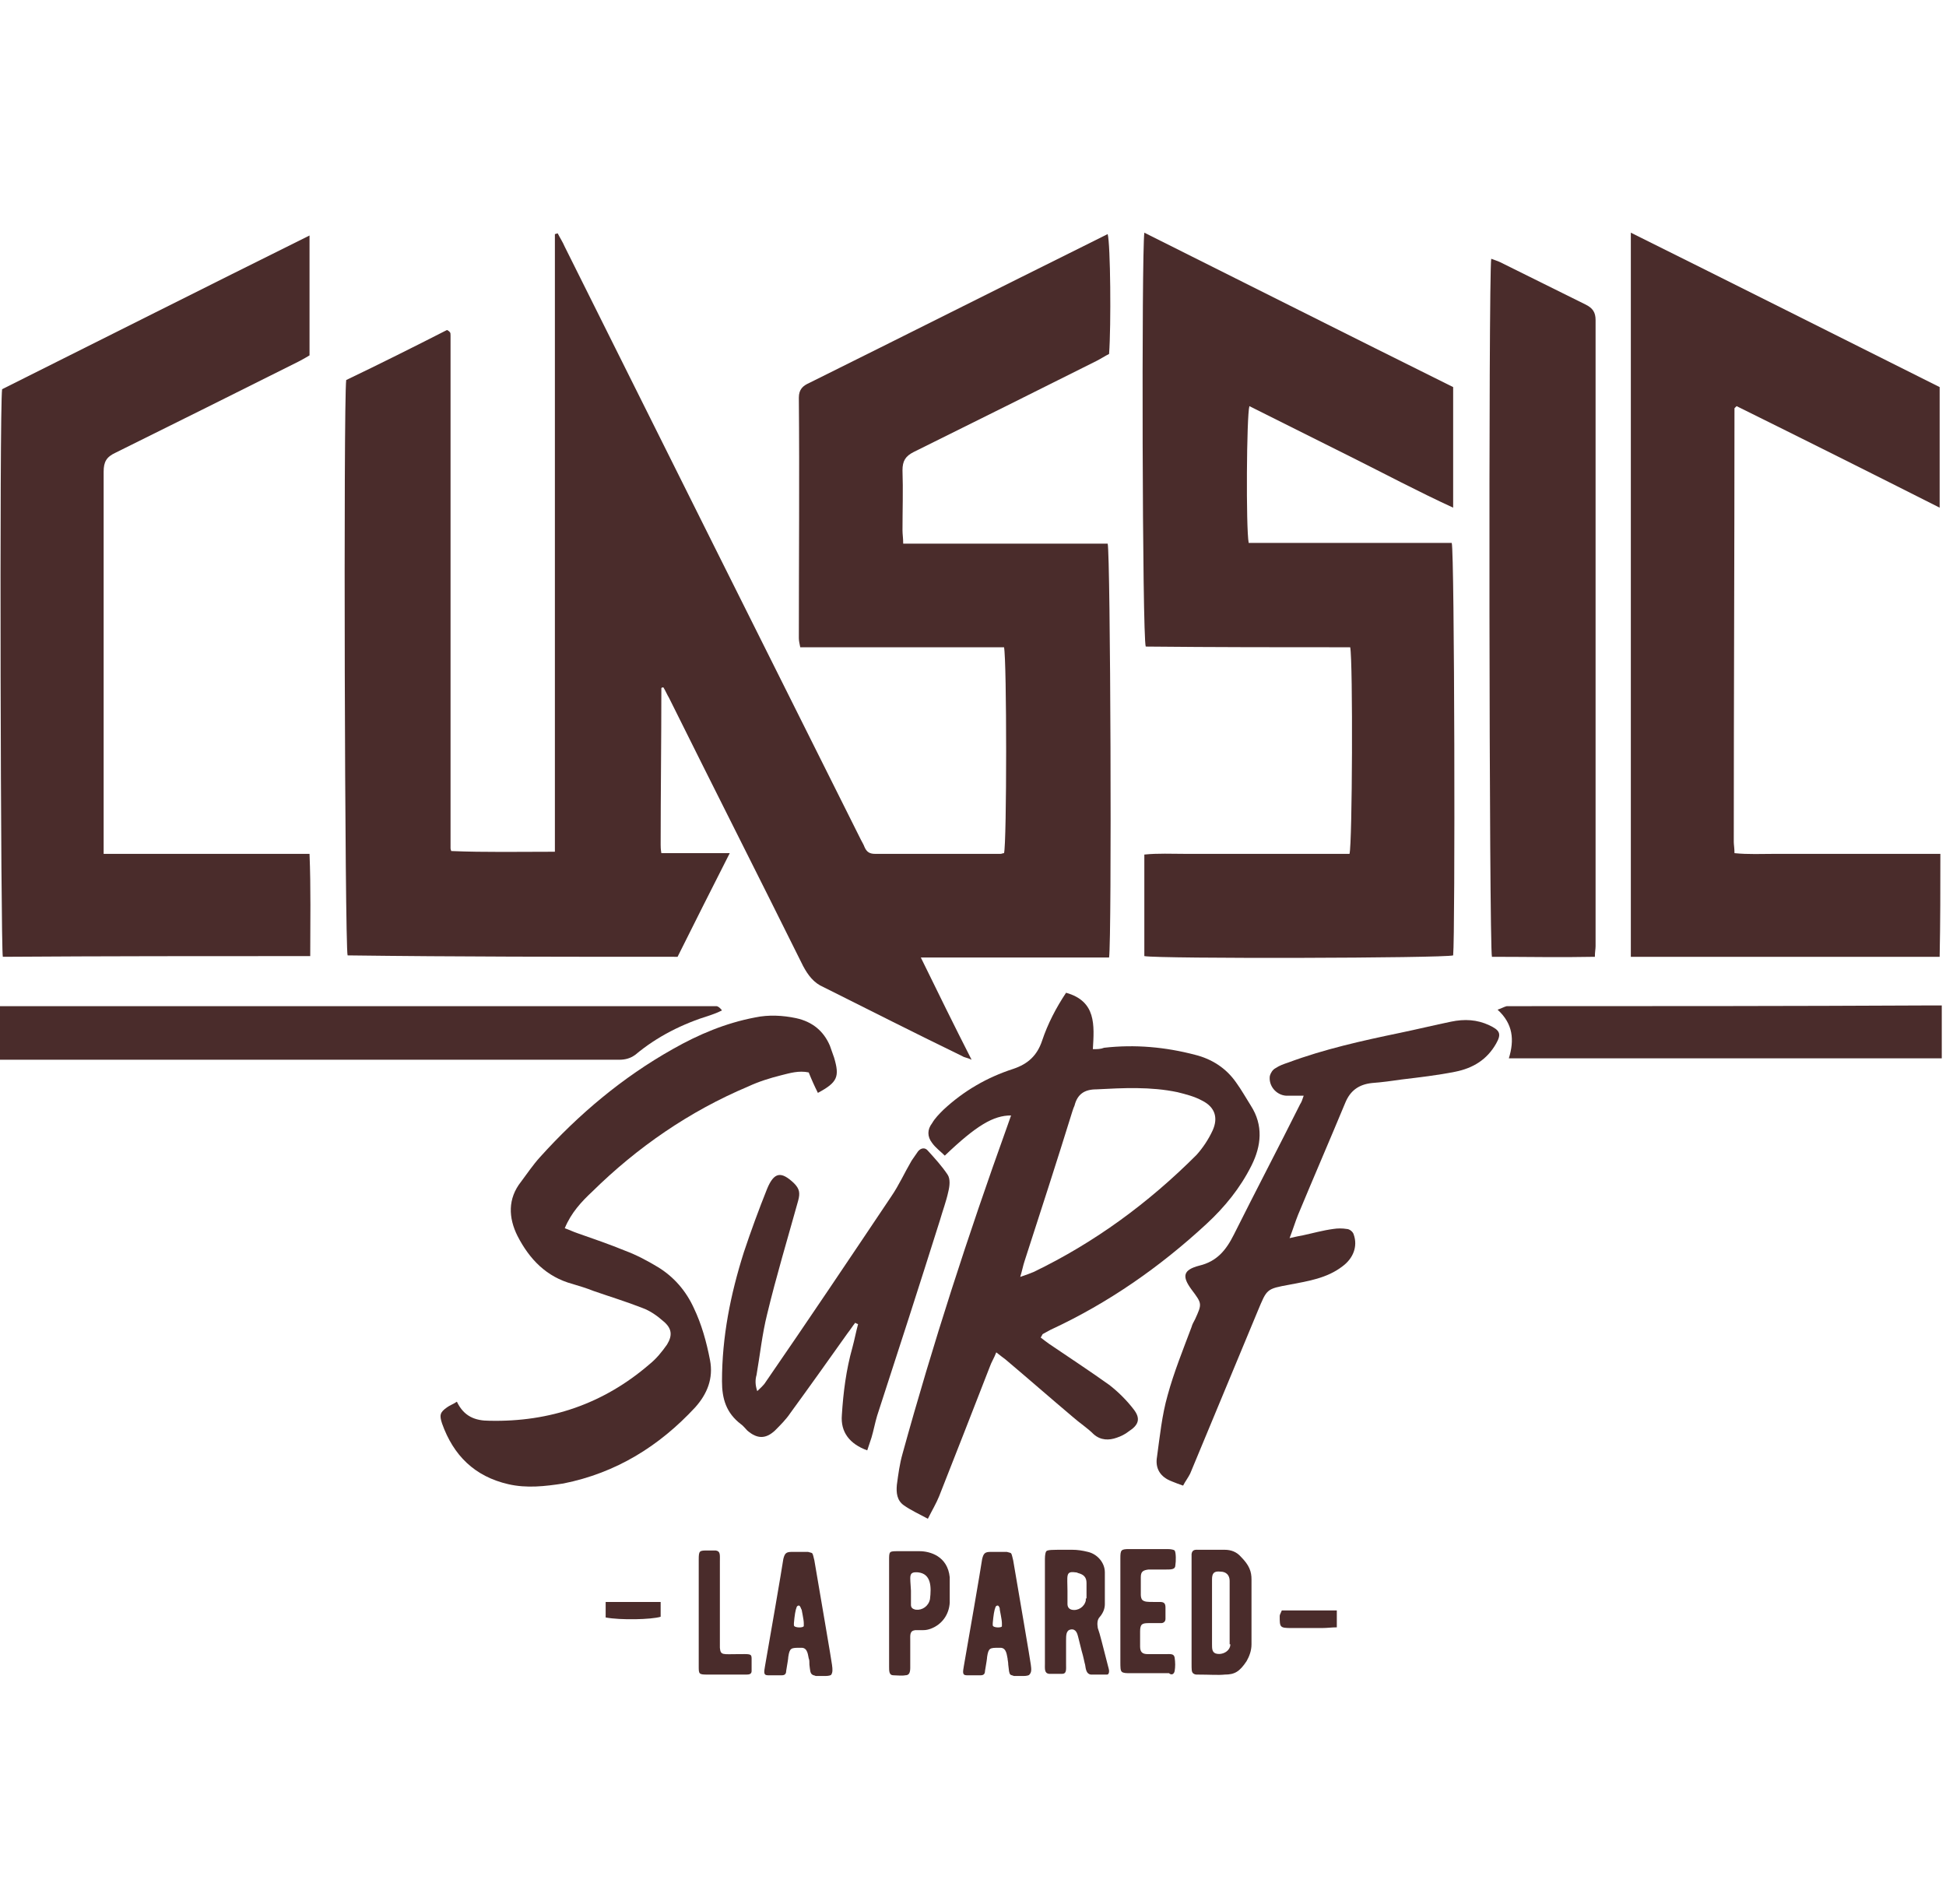 <svg xmlns="http://www.w3.org/2000/svg" width="276" height="270" viewBox="0 0 276 270" fill="none"><path d="M96.1 135.7C98.5 130.9 100.9 126.1 103.5 121C100.1 121 97 121 93.8 121C93.7 120.4 93.7 120.1 93.7 119.8C93.7 112.4 93.8 105 93.8 97.6L93.9 97.5C94 97.5 94 97.5 94.1 97.5C94.4 98 94.6 98.5 94.9 99C101.2 111.7 107.6 124.3 113.9 137C114.6 138.3 115.4 139.4 116.8 140C123.4 143.3 129.9 146.6 136.5 149.8C136.8 150 137.2 150 137.8 150.3C135.3 145.4 133 140.7 130.6 135.8C139.8 135.8 148.5 135.8 157.3 135.8C157.7 133 157.5 78.5 157.1 77.1C147.5 77.1 137.9 77.1 128.1 77.1C128.1 76.3 128 75.8 128 75.2C128 72.4 128.1 69.5 128 66.7C128 65.4 128.4 64.7 129.6 64.1C138.3 59.8 146.9 55.5 155.5 51.2C156.1 50.9 156.7 50.5 157.3 50.2C157.6 46.2 157.5 34.6 157.1 33.2C156.3 33.6 155.5 34 154.7 34.4C141.4 41 128.1 47.7 114.8 54.3C113.9 54.7 113.3 55.2 113.3 56.4C113.4 67.8 113.3 79.1 113.3 90.5C113.3 90.9 113.4 91.3 113.5 91.8C123.2 91.8 132.8 91.8 142.4 91.8C142.8 93.6 142.8 119.6 142.4 121C142.2 121 142.1 121.1 141.9 121.1C136 121.1 130.1 121.1 124.1 121.1C123.3 121.1 122.9 120.8 122.6 120.1C122.5 119.8 122.3 119.5 122.1 119.1C108.1 91.1 94.1 63.1 80.1 35C79.8 34.3 79.4 33.7 79.1 33.1C79 33.1 78.8 33.2 78.7 33.2C78.7 62.4 78.7 91.5 78.7 120.8C73.6 120.8 68.8 120.9 64 120.7C63.9 120.4 63.9 120.4 63.9 120.3C63.9 120.2 63.9 120.1 63.9 119.9C63.9 96 63.9 72.2 63.9 48.3C63.9 48.1 63.9 47.8 63.9 47.6C63.9 47.4 63.9 47.2 63.8 47.1L63.7 47C63.7 47 63.6 46.9 63.4 46.8C58.7 49.2 53.9 51.6 49.1 53.9C48.7 57.5 48.9 134.2 49.3 135.5C64.8 135.7 80.4 135.7 96.1 135.7Z" fill="#4A2C2B"></path><path d="M191.5 91.8C191.9 93.9 191.8 119.7 191.4 121.1C189.5 121.1 187.6 121.1 185.6 121.1C183.6 121.1 181.7 121.1 179.7 121.1C177.8 121.1 175.9 121.1 174 121.1C172 121.1 170.1 121.1 168.1 121.1C166.2 121.1 164.2 121 162.3 121.2C162.3 126.2 162.3 130.9 162.3 135.6C164.3 136 204.8 135.9 206.1 135.5C206.4 132.4 206.3 78.4 205.9 77C201.1 77 196.3 77 191.6 77C186.8 77 181.9 77 177.1 77C176.7 74.9 176.8 59 177.2 57.6C182 60 186.8 62.4 191.6 64.8C196.4 67.2 201.1 69.7 206.1 72C206.1 66.2 206.1 60.6 206.1 54.9C191.4 47.6 176.9 40.3 162.3 33C161.9 36.1 162 90.4 162.5 91.7C172.3 91.8 181.9 91.8 191.5 91.8Z" fill="#4A2C2B"></path><path d="M275.2 121.1C273.1 121.1 271.2 121.1 269.3 121.1C267.3 121.1 265.4 121.1 263.4 121.1C261.5 121.1 259.6 121.1 257.7 121.1C255.7 121.1 253.8 121.1 251.8 121.1C249.9 121.1 247.9 121.2 246 121C246 120.3 245.9 119.8 245.9 119.4C245.9 98.9 246 78.4 246 57.9L246.1 57.8C246.1 57.8 246.2 57.7 246.3 57.6C255.8 62.3 265.4 67.1 275.1 72C275.1 66.1 275.1 60.5 275.1 54.9C260.5 47.6 246 40.3 231.3 33C231.3 67.4 231.3 101.5 231.3 135.7C246 135.7 260.5 135.7 275.1 135.7C275.2 130.8 275.2 126 275.2 121.1Z" fill="#4A2C2B"></path><path d="M44 135.6C44 130.7 44.1 126 43.9 121.1C34.1 121.1 24.6 121.1 14.7 121.1C14.7 120.2 14.7 119.6 14.7 119.1C14.7 101.7 14.7 84.3 14.7 66.9C14.7 65.5 15.1 64.8 16.4 64.2C25.1 59.9 33.7 55.6 42.3 51.3C42.9 51 43.4 50.7 43.9 50.4C43.9 44.7 43.9 39.2 43.9 33.4C29.2 40.7 14.7 48 0.3 55.2C-0.1 57.8 0.1 134.5 0.4 135.7C14.9 135.6 29.4 135.6 44 135.6Z" fill="#4A2C2B"></path><path d="M226.2 135.7C226.2 135 226.3 134.6 226.3 134.2C226.3 104.6 226.3 75 226.3 45.4C226.3 44.3 225.9 43.7 224.9 43.2C220.9 41.2 216.8 39.2 212.8 37.2C212.4 37 212 36.9 211.5 36.7C211.1 39.1 211.2 134.4 211.6 135.7C216.5 135.7 221.3 135.8 226.2 135.7Z" fill="#4A2C2B"></path><path d="M155 148.8C155.2 145.4 155.5 142 151.2 140.8C149.8 142.9 148.6 145.2 147.8 147.6C147.1 149.7 145.8 150.9 143.7 151.6C140 152.8 136.7 154.7 133.8 157.4C133.2 158 132.6 158.6 132.2 159.3C131.5 160.2 131.5 161.2 132.2 162.1C132.7 162.8 133.4 163.3 134 163.9C138.5 159.6 140.9 158.2 143.4 158.2C143.2 158.8 143 159.3 142.8 159.9C137.3 175.2 132.3 190.6 128 206.2C127.6 207.6 127.4 209.1 127.2 210.6C127.1 211.7 127.2 212.8 128.2 213.5C129.2 214.2 130.3 214.7 131.6 215.4C132.2 214.2 132.8 213.2 133.2 212.2C135.6 206.1 138 200 140.4 193.8C140.6 193.2 141 192.6 141.3 191.8C141.8 192.2 142.2 192.5 142.6 192.8C145.8 195.5 149 198.3 152.2 201C153.1 201.8 154.2 202.5 155.1 203.4C156.1 204.3 157.3 204.3 158.4 203.9C159 203.7 159.6 203.4 160.1 203C161.5 202.1 161.8 201.2 160.8 199.9C159.8 198.6 158.6 197.4 157.3 196.4C154.5 194.4 151.6 192.5 148.8 190.6C148.4 190.3 148.1 190.1 147.6 189.7C147.8 189.4 147.8 189.3 147.9 189.2C148.3 189 148.6 188.8 149 188.6C157.2 184.8 164.5 179.7 171.1 173.6C173.7 171.2 175.9 168.5 177.5 165.3C178.9 162.5 179.2 159.6 177.4 156.8C176.7 155.7 176.1 154.6 175.3 153.5C173.9 151.5 171.9 150.2 169.5 149.6C165.3 148.5 161 148.1 156.6 148.6C156.1 148.8 155.6 148.8 155 148.8ZM167 154.9C168.2 155.2 169.4 155.5 170.5 156.1C172.3 157 172.8 158.5 172 160.3C171.4 161.6 170.6 162.8 169.7 163.8C162.9 170.6 155.3 176.2 146.6 180.4C146.1 180.6 145.6 180.8 144.7 181.1C145 180.1 145.1 179.5 145.3 178.9C147.6 171.8 149.9 164.7 152.1 157.6C152.2 157.3 152.3 157 152.4 156.8C152.8 155.2 153.8 154.5 155.5 154.5C159.3 154.3 163.2 154.1 167 154.9Z" fill="#4A2C2B"></path><path d="M98.6 199.6C100.3 197.7 101.2 195.5 100.7 192.9C100.2 190.3 99.5 187.8 98.4 185.5C97.3 183.1 95.6 181.1 93.3 179.7C91.8 178.8 90.3 178 88.7 177.4C86.5 176.5 84.2 175.7 81.9 174.9C81.3 174.7 80.7 174.4 80.1 174.2C81 172 82.5 170.4 84 169C90.4 162.7 97.8 157.6 106.1 154.1C107.6 153.4 109.2 152.9 110.8 152.5C112 152.2 113.3 151.8 114.7 152.1C115.1 153.1 115.5 154 116 155C118.8 153.5 119.1 152.7 118.3 150C118.1 149.4 117.9 148.9 117.7 148.3C116.8 146.2 115.2 144.9 112.9 144.4C111 144 109 143.9 107.1 144.3C102.9 145.1 99.1 146.7 95.4 148.8C88.3 152.8 82.1 158 76.6 164.1C75.6 165.2 74.8 166.4 73.9 167.6C72 170 72.1 172.7 73.4 175.3C75.1 178.6 77.5 181.1 81.2 182.1C82.2 182.4 83.2 182.7 84.2 183.1C86.5 183.9 88.8 184.6 91.1 185.5C92.2 185.9 93.2 186.6 94.1 187.4C95.3 188.4 95.4 189.4 94.6 190.7C93.9 191.7 93.1 192.7 92.1 193.5C85.6 199.1 78 201.7 69.4 201.5C67.4 201.5 65.8 200.9 64.8 198.8C64.2 199.2 63.8 199.3 63.4 199.6C62.4 200.3 62.3 200.7 62.7 201.9C64.3 206.4 67.3 209.4 72.1 210.5C74.7 211.1 77.3 210.8 79.9 210.4C87.4 208.9 93.5 205.1 98.6 199.6Z" fill="#4A2C2B"></path><path d="M87.8 150.3C88.7 150.3 89.4 150.1 90.1 149.6C93.2 147 96.8 145.2 100.7 144C101.3 143.8 101.8 143.6 102.4 143.3C102.1 142.9 101.8 142.7 101.6 142.7C67.8 142.7 33.9 142.7 0 142.7C0 145.3 0 147.7 0 150.3C0.9 150.3 1.7 150.3 2.4 150.3C26 150.3 49.5 150.3 73.1 150.3C78 150.3 82.9 150.3 87.8 150.3Z" fill="#4A2C2B"></path><path d="M211.2 145.4C209.5 144.6 207.7 144.5 205.8 144.9C203.4 145.4 200.9 146 198.5 146.5C193.2 147.6 187.8 148.8 182.7 150.7C182.1 150.9 181.5 151.1 180.9 151.5C180.5 151.7 180.2 152.2 180.1 152.6C179.9 154 181 155.3 182.4 155.4C183.1 155.4 183.9 155.4 184.9 155.4C184.7 156 184.6 156.3 184.4 156.6C181.3 162.8 178.1 168.9 175 175.1C173.9 177.3 172.6 178.9 170.1 179.5C167.8 180.1 167.6 181 169 182.9C170.5 184.9 170.5 184.9 169.5 187.1C169.3 187.5 169.1 187.8 169 188.2C167.8 191.4 166.5 194.6 165.6 197.9C164.8 200.7 164.5 203.7 164.1 206.6C163.8 208.3 164.6 209.5 166.2 210.1C166.7 210.3 167.2 210.5 167.8 210.7C168.1 210.1 168.5 209.6 168.8 209C172 201.3 175.2 193.6 178.4 185.9C179.7 182.8 179.6 182.8 182.9 182.2C185.5 181.7 188.2 181.3 190.4 179.6C191.9 178.5 192.6 176.8 192 175.1C191.9 174.7 191.4 174.3 191 174.3C190.4 174.2 189.7 174.2 189.1 174.3C187.6 174.5 186.2 174.9 184.8 175.2C184.3 175.3 183.7 175.4 182.9 175.6C183.4 174.3 183.7 173.3 184.1 172.3C186.3 167 188.6 161.7 190.8 156.4C191.5 154.7 192.7 153.8 194.6 153.6C196 153.5 197.4 153.3 198.8 153.1C201.3 152.8 203.9 152.5 206.4 152C208.9 151.5 210.9 150.3 212.2 148C213 146.6 212.7 146.1 211.2 145.4Z" fill="#4A2C2B"></path><path d="M119.4 200.7C119.2 203.1 120.5 204.8 123 205.7C123.2 205.1 123.4 204.5 123.6 203.9C123.9 202.9 124.1 201.8 124.4 200.8C127.4 191.6 130.4 182.3 133.3 173.1C133.7 171.7 134.2 170.4 134.5 169C134.7 168.2 134.8 167.2 134.4 166.6C133.6 165.4 132.6 164.3 131.6 163.2C131.2 162.7 130.6 162.8 130.2 163.3C129.9 163.7 129.6 164.2 129.3 164.6C128.3 166.3 127.5 168.1 126.4 169.7C120.5 178.5 114.6 187.3 108.6 196C108.3 196.5 107.8 196.9 107.4 197.3C107.1 196.4 107.1 195.7 107.3 195C107.8 192.1 108.1 189.2 108.8 186.4C110.1 181 111.7 175.7 113.2 170.3C113.5 169.2 113.4 168.6 112.6 167.8C110.8 166.1 109.8 166.2 108.8 168.6C107.6 171.6 106.5 174.6 105.5 177.6C103.6 183.6 102.4 189.6 102.4 195.9C102.4 198.4 103 200.4 105.1 202C105.4 202.2 105.7 202.6 106 202.9C107.4 204.1 108.6 204.1 109.9 202.9C110.7 202.1 111.5 201.3 112.1 200.4C114.8 196.7 117.5 192.9 120.2 189.1C120.6 188.6 120.9 188.1 121.3 187.6C121.4 187.7 121.5 187.7 121.7 187.8C121.4 188.9 121.2 190 120.9 191.1C120 194.3 119.6 197.5 119.4 200.7Z" fill="#4A2C2B"></path><path d="M215.3 142.7C214.8 142.7 214.2 142.7 213.7 142.7C213.3 142.8 213 143 212.4 143.2C214.6 145.2 214.8 147.5 214 150.1C234.6 150.1 254.9 150.1 275.4 150.1C275.4 147.6 275.4 145.2 275.4 142.6C274.6 142.6 274 142.6 273.4 142.6C254 142.7 234.7 142.7 215.3 142.7Z" fill="#4A2C2B"></path><path d="M181.5 229.2C181.5 230.8 181.5 230.9 183.2 230.9C184.6 230.9 186 230.9 187.5 230.9C188.2 230.9 188.9 230.8 189.6 230.8C189.6 229.9 189.6 229.2 189.6 228.4C186.9 228.4 184.4 228.4 181.8 228.4C181.6 228.9 181.5 229 181.5 229.2Z" fill="#4A2C2B"></path><path d="M85.9 229.4C88 229.8 92.4 229.7 93.7 229.3C93.7 228.6 93.7 228 93.7 227.2C91.1 227.2 88.5 227.2 85.9 227.2C85.9 228 85.9 228.7 85.9 229.4Z" fill="#4A2C2B"></path><path d="M106.6 237C106.6 236.4 106.6 235.8 106.6 235.2C106.6 234.5 106.3 234.6 104.7 234.6C102.5 234.6 102.2 234.8 102.1 233.7C102.1 233.5 102.1 233.2 102.1 232.7V221.5C102.1 220.5 102.2 220 101.5 219.9C101.2 219.9 100.9 219.9 100.4 219.9C99.2 219.9 99.1 219.9 99.1 221.2V236.3C99.1 237.4 99.1 237.5 100.3 237.5H105.4C105.6 237.5 105.8 237.5 105.9 237.5C106.3 237.5 106.6 237.4 106.6 237Z" fill="#4A2C2B"></path><path d="M118 236.1C118 235.9 116.2 225.4 115.5 221.3C115.4 220.9 115.3 220.4 115.2 220.3C115.1 220.2 114.9 220.2 114.6 220.1H112.3C111.5 220.1 111.3 220.3 111.1 221.1C110.9 222.5 109.1 232.9 108.5 236.3C108.4 237 108.2 237.6 108.9 237.6C109.4 237.6 110.1 237.6 110.9 237.6C111.3 237.6 111.5 237.4 111.5 237C111.7 235.8 111.8 235.2 111.8 235C112 233.7 112.2 233.7 113.5 233.7C113.5 233.7 113.6 233.7 113.7 233.7C114.6 233.7 114.6 234.9 114.7 235.2C114.8 235.4 114.8 235.7 114.8 236.1C114.9 236.9 114.9 237.3 115.2 237.5C115.3 237.6 115.5 237.6 115.7 237.7C115.8 237.7 116.5 237.7 117.1 237.7C117.5 237.7 117.9 237.6 117.9 237.5C118.1 237.2 118.1 236.8 118 236.1ZM112.6 230.5C112.6 230.4 112.6 230.3 112.6 230.2C112.7 229.1 112.8 228.4 113 227.9C113.1 227.7 113.4 227.6 113.5 227.9C113.6 228 113.6 228.2 113.7 228.3C113.7 228.4 114 229.7 114 230.2C114 230.4 114 230.6 114 230.6C114 230.9 112.6 230.9 112.6 230.5Z" fill="#4A2C2B"></path><path d="M129.1 236.6V232.7C129.1 231.9 129 231.3 129.8 231.2C129.9 231.2 130.3 231.2 130.9 231.2C131.4 231.2 131.7 231.1 132 231C133.6 230.4 134.6 229 134.7 227.3V225.6C134.7 224.4 134.7 223.8 134.7 223.7C134.4 220.7 131.9 220 130.4 220C130.2 220 129.7 220 129 220H127.4C126.1 220 126.1 220 126.1 221.3V236.4C126.1 237 126.1 237.6 126.7 237.6C127.2 237.6 127.9 237.7 128.4 237.6C128.7 237.6 128.8 237.5 128.9 237.4C129 237.3 129.1 237 129.1 236.6ZM130.2 223C132.1 223.2 132.1 225.1 131.9 226.8C131.7 227.8 130.8 228.4 129.9 228.3C129.4 228.2 129.2 228 129.2 227.6V225.6C129.1 223.5 128.8 222.9 130.2 223Z" fill="#4A2C2B"></path><path d="M146.2 236.1C146.2 235.9 144.4 225.4 143.7 221.3C143.6 220.9 143.5 220.4 143.4 220.3C143.3 220.2 143.1 220.2 142.8 220.1H140.5C139.7 220.1 139.5 220.3 139.3 221.1C139.1 222.5 137.3 232.9 136.7 236.3C136.6 237 136.4 237.6 137.1 237.6C137.6 237.6 138.3 237.6 139.1 237.6C139.5 237.6 139.7 237.4 139.7 237C139.9 235.8 140 235.2 140 235C140.2 233.7 140.4 233.7 141.7 233.7C141.7 233.7 141.8 233.7 141.9 233.7C142.8 233.7 142.8 234.9 142.9 235.2C142.9 235.4 143 235.7 143 236.1C143.1 236.9 143.1 237.3 143.3 237.5C143.4 237.6 143.6 237.6 143.8 237.7C143.9 237.7 144.6 237.7 145.2 237.7C145.6 237.7 146 237.6 146 237.5C146.3 237.2 146.3 236.8 146.2 236.1ZM140.8 230.5C140.8 230.4 140.8 230.3 140.8 230.2C140.9 229.1 141 228.4 141.2 227.9C141.3 227.7 141.6 227.6 141.7 227.9C141.8 228 141.8 228.2 141.8 228.3C141.8 228.4 142.1 229.7 142.1 230.2C142.1 230.4 142.1 230.6 142.1 230.6C142.2 230.9 140.8 230.9 140.8 230.5Z" fill="#4A2C2B"></path><path d="M157.3 237C157.3 236.8 157.2 236.5 157.1 236.1C156.4 233.4 156 231.7 155.7 230.9C155.6 230.3 155.6 229.7 156 229.3C156.5 228.7 156.7 228.1 156.7 227.5C156.7 225.2 156.7 223.7 156.7 223C156.7 221.6 155.6 220.4 154.3 220.1C153.5 219.9 152.8 219.8 152.1 219.8H150.8C149.3 219.8 148.6 219.8 148.4 220C148.3 220.1 148.2 220.5 148.2 221.1V235.9C148.2 236.7 148.1 237.3 148.8 237.4H150.6C151.3 237.4 151.2 236.8 151.2 236V232.7C151.2 231.9 151.2 231.2 151.9 231.1C152.6 231 152.8 231.7 152.9 232.1L153.4 234.1C153.7 235.1 153.8 235.8 153.9 236.1C154 236.8 154.1 237.4 154.7 237.5C155.4 237.5 155.9 237.5 156.5 237.5C156.7 237.5 156.8 237.5 157 237.5C157.2 237.5 157.3 237.3 157.3 237ZM154 226.7C154 226.8 154 226.9 154 227C153.8 227.9 152.9 228.5 152 228.3C151.6 228.2 151.4 227.9 151.4 227.5C151.4 227.5 151.4 226.7 151.4 225.6C151.4 223.5 151.1 222.8 152.5 223C152.6 223 152.7 223 152.9 223.1C153.7 223.3 154.1 223.7 154.1 224.5V226.7H154Z" fill="#4A2C2B"></path><path d="M166.6 237C166.7 236.4 166.7 235.8 166.6 235.1C166.5 234.5 166 234.6 165.3 234.6H162.8C162 234.6 161.7 234.3 161.7 233.5C161.7 232.7 161.7 232 161.7 231.4C161.7 230.3 162 230.2 163 230.2C163.7 230.2 164.3 230.2 164.7 230.2C165 230.2 165.3 230 165.3 229.6C165.3 229.1 165.3 228.5 165.3 228C165.3 227.4 165.1 227.2 164.5 227.2C164.3 227.2 164 227.2 163.6 227.2C162.8 227.2 162.3 227.2 162 226.9C161.9 226.8 161.8 226.5 161.8 226.2C161.8 225.4 161.8 224.6 161.8 223.7C161.8 222.9 162.1 222.7 162.9 222.6H165.4C166.1 222.6 166.7 222.6 166.7 222C166.8 221.4 166.8 220.2 166.6 219.9C166.5 219.8 166.1 219.7 165.6 219.7H160.2C159 219.7 158.9 219.8 158.9 221V235.6C158.9 236.5 158.9 236.9 159.1 237.1C159.3 237.3 159.8 237.3 160.1 237.3H165.5C165.6 237.3 165.7 237.3 165.8 237.3C166.1 237.6 166.5 237.5 166.6 237Z" fill="#4A2C2B"></path><path d="M176.8 235.6C177.2 234.9 177.5 234.1 177.5 233.2V224C177.5 222.9 177.2 222 176 220.8C175.4 220.1 174.6 219.8 173.7 219.8C173.6 219.8 172.5 219.8 170.1 219.8C169.6 219.8 169.1 219.7 169 220.4C169 220.6 169 220.9 169 221.3V235.9C169 236.8 169 237.1 169.2 237.3C169.3 237.4 169.5 237.5 169.7 237.5H169.8C171.6 237.5 172.8 237.6 173.7 237.5C175.1 237.5 175.8 237.1 176.8 235.6ZM174.5 233.2C174.5 234.2 173.3 234.8 172.4 234.5C171.9 234.3 171.9 233.8 171.9 233.2V224C171.9 223.1 172.2 222.8 173.1 222.9C173.9 222.9 174.4 223.4 174.4 224.2C174.4 224.3 174.4 224.5 174.4 224.9V233.2H174.5Z" fill="#4A2C2B"></path></svg>